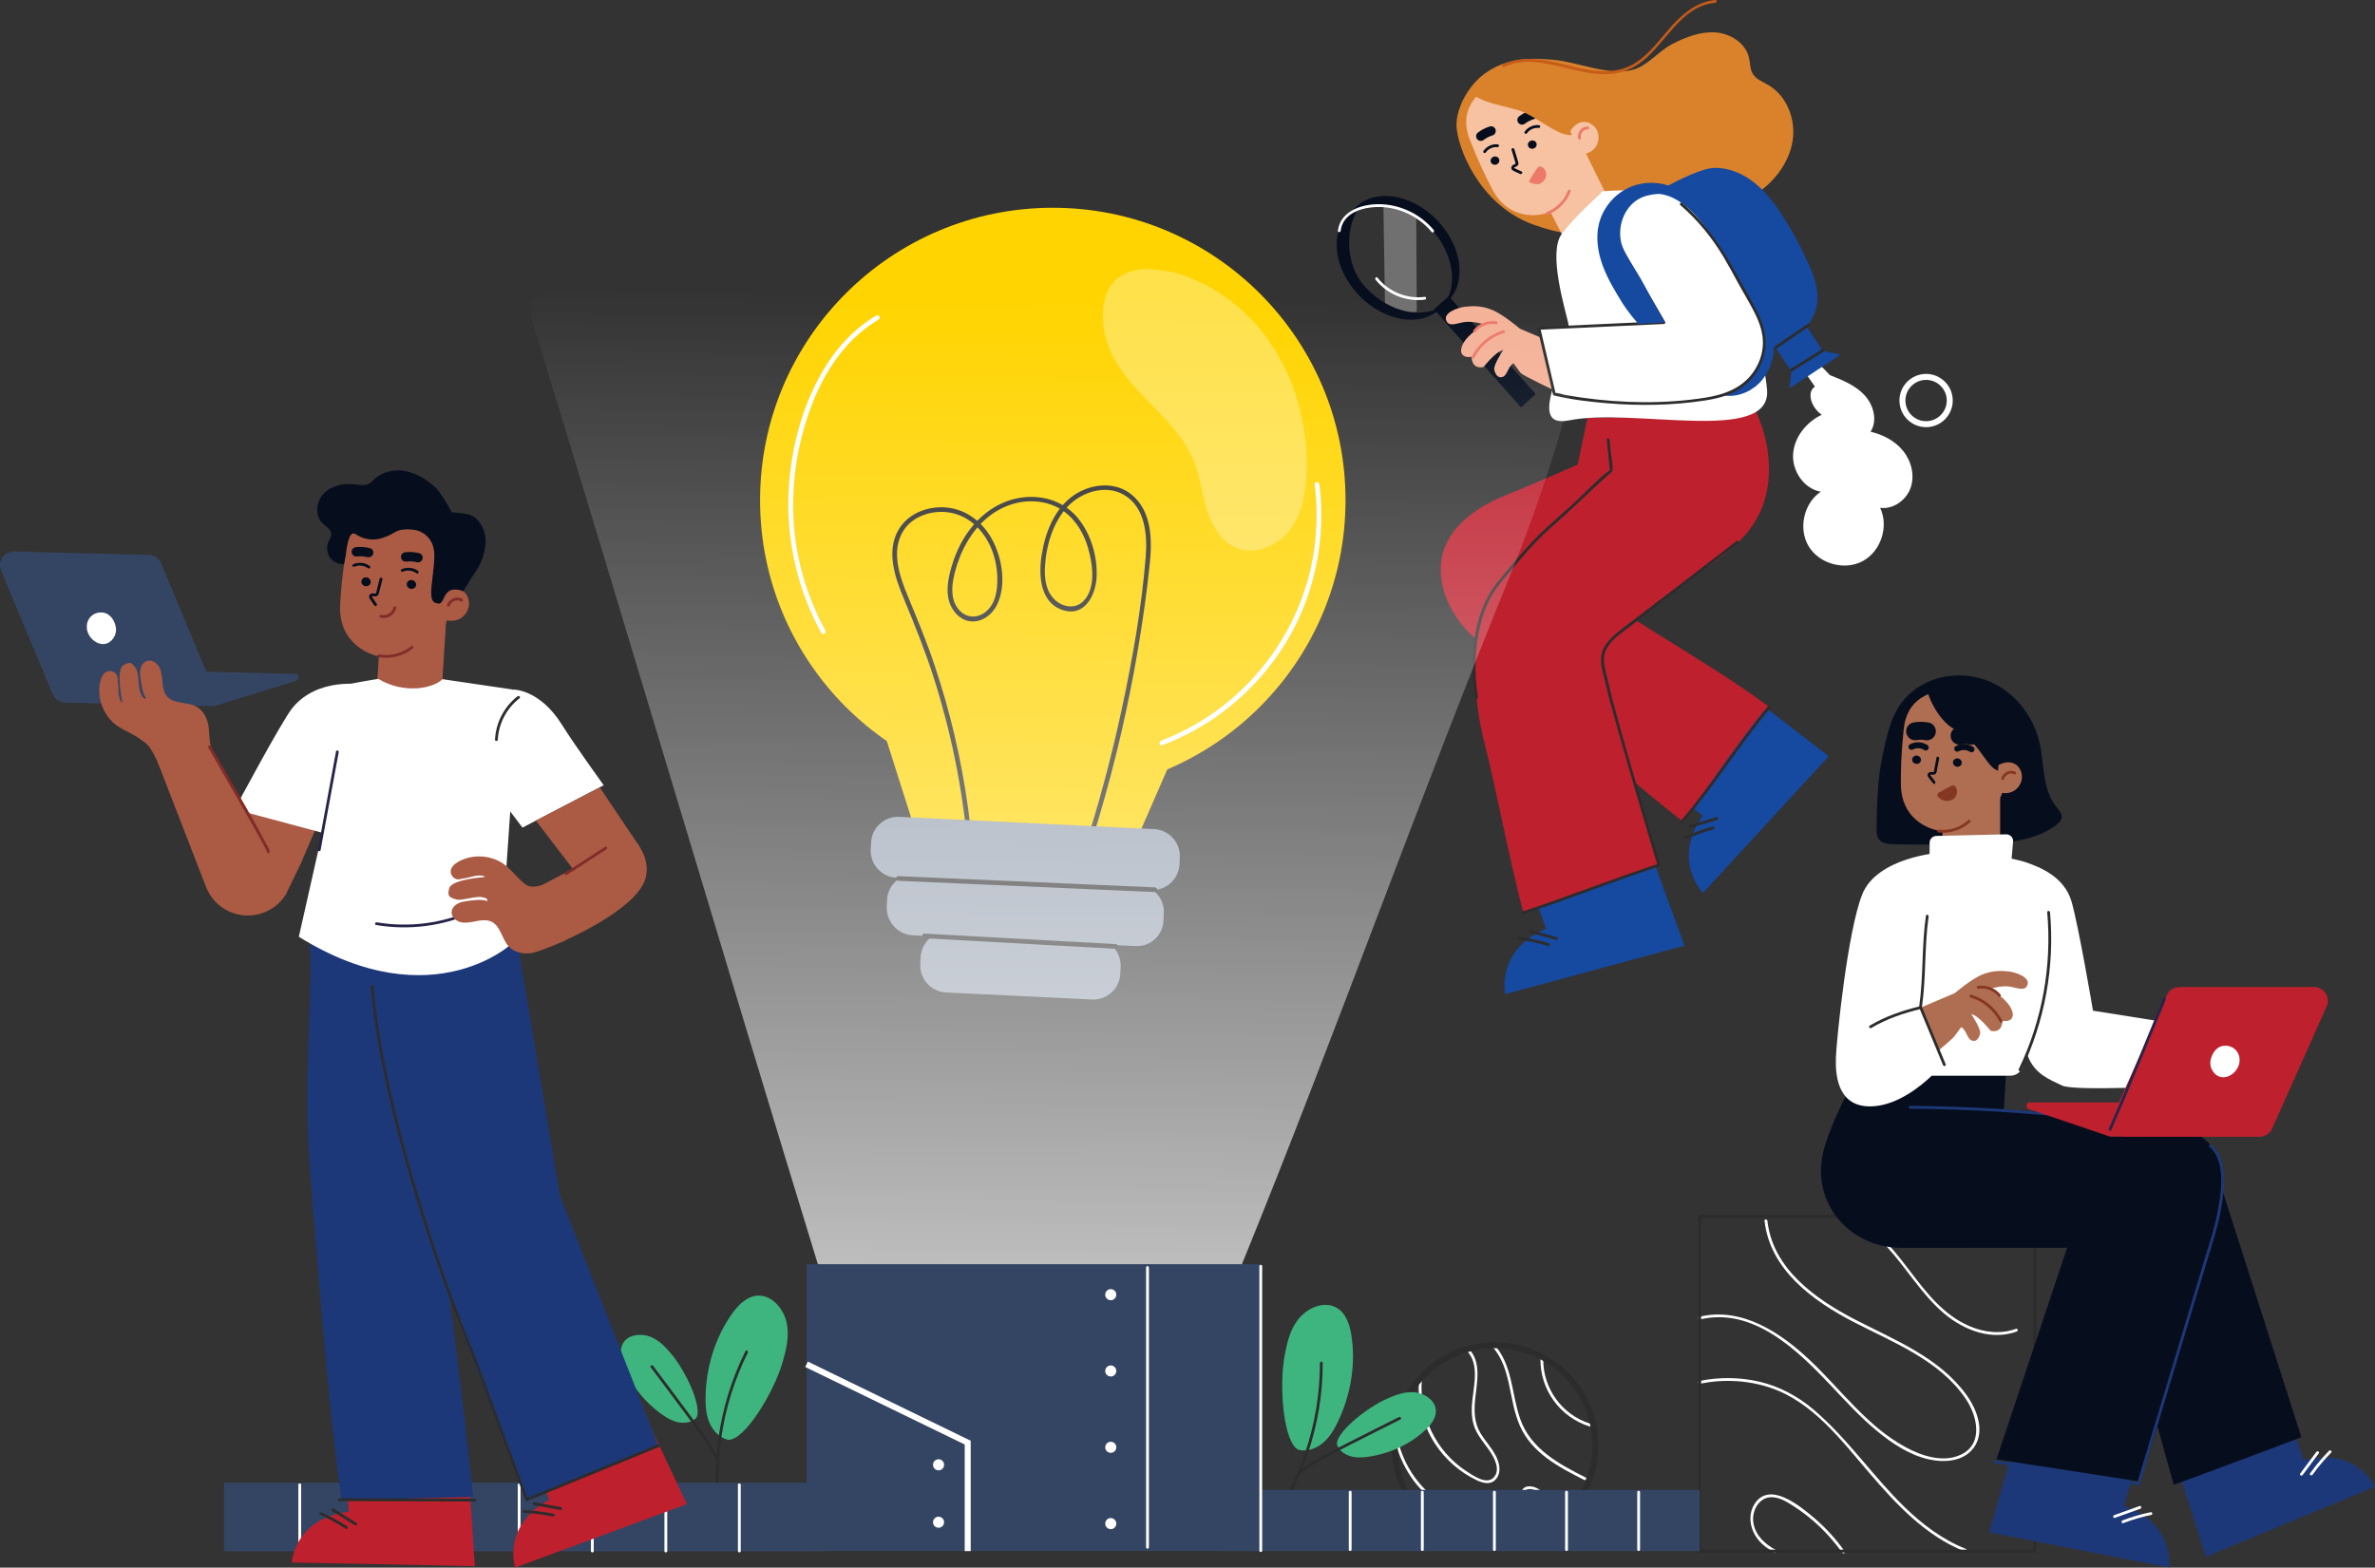<?xml version="1.0" encoding="UTF-8"?> <svg xmlns="http://www.w3.org/2000/svg" width="259" height="171" viewBox="0 0 259 171" fill="none"><rect x="0" y="0" width="259" height="171" fill="#333333" stroke="none"/><g clip-path="url(#clip0_695_5706)"><path d="M164.147 108.445C164.147 108.445 163.069 103.679 168.614 101.296L167.136 97.232L180.11 93.335L183.7 103.153L164.147 108.445Z" fill="#1649A0"></path><path d="M165.743 102.206C166.813 102.349 167.871 102.577 168.904 102.891C169.092 102.948 169.01 103.242 168.823 103.185C167.789 102.871 166.732 102.642 165.662 102.5C165.466 102.475 165.551 102.177 165.743 102.206Z" fill="#2C2C2C"></path><path d="M166.911 101.435L169.79 102.238C169.978 102.292 169.901 102.585 169.709 102.532C168.749 102.263 167.789 101.994 166.83 101.728C166.642 101.675 166.719 101.382 166.911 101.435Z" fill="#2C2C2C"></path><path d="M185.717 97.403C185.717 97.403 182.262 93.947 185.676 88.972L182.254 86.324L191.144 76.106L199.426 82.497L185.717 97.403Z" fill="#1649A0"></path><path d="M183.7 91.286C184.692 90.833 185.721 90.454 186.775 90.164C186.967 90.111 187.045 90.405 186.857 90.458C185.828 90.739 184.823 91.107 183.855 91.547C183.675 91.629 183.52 91.364 183.7 91.282V91.286Z" fill="#2C2C2C"></path><path d="M184.312 89.997C185.268 89.711 186.223 89.426 187.179 89.144C187.367 89.087 187.449 89.385 187.261 89.438C186.305 89.724 185.349 90.009 184.394 90.291C184.206 90.348 184.124 90.05 184.312 89.997Z" fill="#2C2C2C"></path><path d="M169.272 61.241C176.104 66.868 185.807 71.814 192.831 77.037C190.136 79.967 183.598 89.666 183.598 89.666C176.847 84.513 167.749 75.956 160.708 69.508C158.368 67.366 156.698 64.122 157.204 60.992C157.756 57.593 160.99 55.3 164.188 54.027C167.385 52.749 172.049 50.681 172.049 50.681L173.115 45.592L178.358 45.49C178.701 45.759 179.395 48.999 179.395 48.999L169.268 61.241" fill="#BE202E"></path><path d="M162.113 65.636C164.433 59.882 174.009 51.758 178.375 47.347L178.501 41.634L190.605 43.152C192.619 46.592 193.57 50.815 192.41 54.63C191.193 58.646 187.784 60.755 184.312 63.114C180.841 65.472 177.133 68.321 174.123 71.246C175.932 78.028 179.081 87.556 180.89 94.338L166.156 99.639C164.857 94.983 163.089 85.741 161.893 81.06C160.655 76.221 160.312 70.124 162.117 65.64L162.113 65.636Z" fill="#BE202E"></path><path d="M189.556 59.27C185.574 62.331 181.593 65.391 177.611 68.451C176.712 69.145 175.626 69.843 175.132 70.908C174.638 71.973 175.124 73.23 175.373 74.344C175.52 74.993 175.663 75.641 175.834 76.286C177.064 80.934 178.452 85.541 179.812 90.152C180.22 91.531 180.629 92.915 181.037 94.294C181.094 94.481 180.796 94.563 180.743 94.375C179.653 90.719 178.575 87.059 177.517 83.39C176.859 81.118 176.202 78.845 175.589 76.56C175.43 75.968 175.271 75.376 175.148 74.776C174.944 73.793 174.536 72.793 174.601 71.773C174.666 70.753 175.242 70.027 175.937 69.394C176.908 68.509 178.019 67.754 179.061 66.95C180.208 66.069 181.36 65.183 182.507 64.302C184.806 62.535 187.106 60.768 189.401 59.001C189.556 58.883 189.711 59.148 189.556 59.266V59.27Z" fill="#2C2C2C"></path><path d="M160.871 76.147C160.238 71.981 160.536 66.921 163.305 63.514C165.041 61.376 166.825 59.201 168.879 57.356C169.97 56.377 171.068 55.418 172.134 54.41C173.2 53.402 174.184 52.333 175.323 51.456C175.499 51.321 175.524 51.366 175.556 51.219C175.577 51.13 175.532 50.991 175.524 50.897L175.401 49.738C175.34 49.146 175.279 48.555 175.217 47.963C175.197 47.767 175.503 47.767 175.524 47.963L175.679 49.436C175.74 50.007 175.887 50.64 175.863 51.215C175.85 51.497 175.613 51.603 175.397 51.791C174.878 52.248 174.368 52.717 173.861 53.19C172.824 54.161 171.799 55.153 170.746 56.108C169.692 57.063 168.614 57.96 167.63 58.981C166.645 60.001 165.8 60.996 164.926 62.041C164.134 62.984 163.285 63.894 162.672 64.967C162.059 66.04 161.696 67.101 161.422 68.239C160.806 70.782 160.773 73.475 161.165 76.054C161.194 76.245 160.9 76.331 160.871 76.135V76.147Z" fill="#2C2C2C"></path><path d="M166.091 99.411C171.02 97.791 175.843 95.865 180.772 94.245C180.96 94.183 181.041 94.477 180.853 94.538C175.924 96.158 171.101 98.085 166.172 99.704C165.984 99.766 165.903 99.472 166.091 99.411Z" fill="#2C2C2C"></path><path d="M183.348 89.479C186.738 85.52 189.474 81.064 192.802 77.053C192.929 76.902 193.145 77.119 193.019 77.27C189.695 81.281 186.954 85.733 183.565 89.695C183.438 89.846 183.222 89.626 183.348 89.479Z" fill="#2C2C2C"></path><path opacity="0.3" d="M154.444 23.614L154.501 34.003L153.027 34.158L151.038 33.453L150.866 22.459C150.866 22.459 153.95 22.496 154.444 23.618V23.614Z" fill="white"></path><path d="M158 32.304L167.478 43.005L165.857 44.439L156.379 33.738L158 32.304Z" fill="#060E1E"></path><path d="M155.934 24.822C153.37 22.141 149.241 21.807 147.032 23.394C147.146 23.247 147.771 22.684 147.91 22.553C150.05 20.513 154.007 21.182 156.747 24.047C159.487 26.911 159.977 30.886 157.837 32.926C157.698 33.057 157.556 33.175 157.4 33.285C159.087 31.155 158.495 27.503 155.93 24.822H155.934Z" fill="#060E1E"></path><path d="M147.097 23.329C147.236 23.198 148.285 22.41 148.436 22.3C146.75 24.43 146.439 28.752 149.004 31.433C151.569 34.114 155.199 34.868 157.404 33.285C157.29 33.432 157.163 33.571 157.025 33.701C154.885 35.742 150.927 35.072 148.187 32.208C145.447 29.343 144.957 25.369 147.097 23.329Z" fill="#060E1E"></path><path d="M169.521 37.46L165.752 35.856C165.752 35.856 163.889 34.257 162.664 33.779C161.439 33.302 160.528 33.383 159.773 33.461C159.013 33.538 157.315 34.114 157.735 35.007C158.025 35.619 158.646 35.346 159.569 35.15C160.492 34.954 161.888 35.387 161.888 35.387C161.888 35.387 159.418 36.746 159.332 38.219C159.332 38.219 159.267 39.104 160.484 38.925C160.484 38.925 160.43 40.316 161.778 40.035C161.778 40.035 162.713 38.859 163.497 38.357L163.947 38.157C163.947 38.157 162.828 39.822 162.954 40.345C163.077 40.867 163.375 41.3 163.885 41.108C164.396 40.912 164.433 40.002 165.045 39.627C165.045 39.627 165.592 40.357 165.817 40.667C166.042 40.973 169.872 42.76 169.872 42.76C169.872 42.76 168.978 40.728 168.651 39.631C168.251 38.292 169.529 37.468 169.529 37.468L169.521 37.46Z" fill="#F4B298"></path><path d="M160.691 36.003C161.287 35.264 162.276 34.909 163.211 35.068C163.403 35.101 163.321 35.395 163.129 35.362C162.3 35.219 161.434 35.566 160.908 36.219C160.785 36.374 160.569 36.154 160.691 36.003Z" fill="#ED796A"></path><path d="M160.499 38.892C161.198 37.521 162.46 36.472 163.934 36.032C164.122 35.974 164.203 36.268 164.016 36.325C162.615 36.746 161.426 37.741 160.765 39.047C160.675 39.222 160.41 39.067 160.499 38.892Z" fill="#ED796A"></path><path d="M155.371 32.689C153.357 32.95 151.262 32.102 150.005 30.506C149.882 30.355 150.098 30.135 150.221 30.29C151.438 31.828 153.423 32.636 155.371 32.383C155.567 32.359 155.563 32.665 155.371 32.689Z" fill="white"></path><path d="M145.9 25.173C146.19 22.855 148.828 22.157 150.817 22.288C152.953 22.427 154.983 23.451 156.351 25.095C156.477 25.246 156.261 25.463 156.134 25.312C154.926 23.863 153.202 22.908 151.332 22.647C149.461 22.386 146.493 22.839 146.203 25.173C146.178 25.365 145.872 25.369 145.896 25.173H145.9Z" fill="white"></path><path d="M187.069 3.538C185.444 3.42 183.855 4.04 182.401 4.782C180.947 5.521 179.718 7.121 178.154 7.586C175.569 8.353 172.102 6.77 169.419 6.525C166.736 6.28 164.482 6.358 162.215 7.818C160.447 8.957 158.993 11.267 158.838 13.36C158.699 15.241 160.61 21.121 165.715 23.831C166.291 24.137 166.912 24.406 167.577 24.622L167.512 24.594C174.618 27.185 181.074 24.373 185.146 23.573C187.449 23.12 189.744 22.39 191.671 21.048C193.599 19.701 195.13 17.673 195.49 15.355C195.853 13.033 194.869 10.459 192.843 9.275C192.231 8.916 191.504 8.655 191.14 8.043C190.83 7.521 190.867 6.872 190.728 6.28C190.356 4.693 188.702 3.652 187.077 3.534L187.069 3.538Z" fill="#D9822B"></path><path d="M168.247 21.513C168.321 21.652 170.742 26.352 170.742 26.352L176.28 23.504L172.943 16.718L168.247 21.509V21.513Z" fill="#F6C2A1"></path><path d="M168.606 23.271C168.606 23.271 164.755 24.553 162.713 20.599C162.015 19.248 161.288 17.808 160.259 15.151C159.152 12.295 160.61 10.132 163.542 8.7L163.832 8.557C167.054 7.194 169.872 7.871 171.036 10.944L172.13 13.919C172.13 13.919 175.532 19.893 168.61 23.271" fill="#F6C2A1"></path><path d="M162.59 17.71C162.692 17.938 162.97 18.036 163.215 17.934C163.46 17.832 163.575 17.563 163.472 17.334C163.37 17.106 163.093 17.004 162.848 17.11C162.603 17.212 162.488 17.481 162.59 17.71Z" fill="#060E1E"></path><path d="M166.658 15.963C166.76 16.192 167.038 16.29 167.283 16.188C167.528 16.085 167.642 15.816 167.54 15.588C167.438 15.359 167.161 15.261 166.915 15.363C166.67 15.465 166.556 15.735 166.658 15.963Z" fill="#060E1E"></path><path d="M167.801 13.955C167.315 13.906 166.809 14.119 166.527 14.527C166.478 14.596 166.392 14.625 166.319 14.58C166.253 14.539 166.217 14.437 166.266 14.372C166.605 13.882 167.205 13.588 167.805 13.649C167.887 13.658 167.96 13.715 167.96 13.804C167.96 13.882 167.891 13.968 167.805 13.96L167.801 13.955Z" fill="#060E1E"></path><path d="M163.309 16.049C162.824 16 162.317 16.212 162.035 16.62C161.986 16.69 161.901 16.718 161.827 16.673C161.762 16.632 161.725 16.53 161.774 16.465C162.113 15.976 162.713 15.682 163.314 15.743C163.395 15.751 163.469 15.808 163.469 15.898C163.469 15.976 163.399 16.061 163.314 16.053L163.309 16.049Z" fill="#060E1E"></path><path d="M162.75 14.771C162.627 14.808 162.509 14.853 162.395 14.902L162.517 14.849C162.244 14.967 161.982 15.114 161.741 15.298C161.643 15.371 161.46 15.38 161.349 15.351C161.239 15.322 161.104 15.229 161.043 15.118C160.982 15 160.949 14.857 160.99 14.727L161.043 14.604C161.088 14.527 161.149 14.465 161.227 14.421C161.602 14.139 162.031 13.931 162.476 13.792C162.599 13.755 162.758 13.78 162.868 13.845C162.979 13.911 163.077 14.029 163.101 14.151C163.162 14.429 163.02 14.694 162.746 14.78L162.75 14.771Z" fill="#060E1E"></path><path d="M167.247 13.001C167.124 13.037 167.006 13.082 166.891 13.131L167.014 13.078C166.74 13.197 166.479 13.344 166.238 13.527C166.14 13.601 165.956 13.609 165.846 13.58C165.736 13.552 165.601 13.458 165.54 13.348C165.478 13.229 165.446 13.086 165.486 12.956L165.54 12.833C165.584 12.756 165.646 12.695 165.723 12.65C166.099 12.368 166.528 12.16 166.973 12.021C167.095 11.985 167.255 12.009 167.365 12.074C167.475 12.14 167.573 12.258 167.598 12.38C167.659 12.658 167.516 12.923 167.242 13.009L167.247 13.001Z" fill="#060E1E"></path><path d="M172.224 13.976C171.314 16.163 168.173 13.001 165.915 12.144C164.261 11.515 161.341 11.311 160.222 9.895C160.222 9.895 162.697 6.207 166.528 6.737C170.358 7.268 172.388 10.785 172.388 10.785L172.224 13.98V13.976Z" fill="#D9822B"></path><path d="M172.612 13.303C172.02 13.36 171.542 13.805 171.244 14.319L172.514 16.828C173.123 16.796 173.711 16.489 174.041 15.979C174.372 15.469 174.425 14.764 174.139 14.196C173.854 13.629 173.221 13.241 172.616 13.303H172.612Z" fill="#F6C2A1"></path><path d="M172.106 15.114C171.995 14.657 172.257 14.119 172.673 13.911C172.82 13.837 172.98 13.8 173.143 13.8C173.339 13.8 173.339 14.107 173.143 14.107C173.102 14.107 173.065 14.107 173.025 14.115C173.057 14.111 173 14.119 172.996 14.123C172.98 14.123 172.959 14.131 172.943 14.135C172.927 14.139 172.906 14.147 172.89 14.151C172.886 14.151 172.833 14.176 172.865 14.159C172.837 14.172 172.812 14.188 172.784 14.2C172.767 14.209 172.755 14.217 172.739 14.229C172.735 14.229 172.69 14.266 172.718 14.241C172.69 14.261 172.665 14.286 172.641 14.31C172.616 14.335 172.596 14.36 172.571 14.384C172.559 14.396 172.559 14.396 172.571 14.384C172.567 14.392 172.563 14.396 172.555 14.404C172.547 14.417 172.539 14.429 172.53 14.441C172.514 14.466 172.498 14.494 172.481 14.523C172.473 14.539 172.465 14.551 172.461 14.568C172.461 14.576 172.437 14.625 172.453 14.588C172.432 14.645 172.412 14.702 172.4 14.763C172.4 14.776 172.396 14.788 172.392 14.804C172.392 14.812 172.392 14.821 172.392 14.829C172.392 14.808 172.392 14.804 172.392 14.821C172.392 14.849 172.388 14.878 172.388 14.91C172.388 14.943 172.388 14.967 172.388 14.996C172.388 15.025 172.379 14.963 172.388 15.004C172.388 15.016 172.392 15.029 172.396 15.041C172.416 15.123 172.371 15.208 172.29 15.229C172.208 15.249 172.122 15.204 172.102 15.123L172.106 15.114Z" fill="#ED796A"></path><path d="M168.635 23.157C169.709 22.753 170.587 21.868 170.987 20.795C171.056 20.611 171.35 20.693 171.281 20.876C170.84 22.06 169.897 23.006 168.712 23.451C168.529 23.52 168.447 23.227 168.631 23.157H168.635Z" fill="#ED796A"></path><path d="M165.139 16.265C165.229 16.563 165.319 16.861 165.409 17.159C165.454 17.31 165.499 17.457 165.543 17.608C165.58 17.734 165.621 17.865 165.552 17.987C165.503 18.077 165.413 18.134 165.323 18.179C165.278 18.199 165.102 18.252 165.123 18.31C165.135 18.346 165.241 18.383 165.27 18.399C165.339 18.432 165.409 18.465 165.474 18.497C165.625 18.567 165.776 18.64 165.931 18.709C166.111 18.791 165.956 19.056 165.776 18.975C165.625 18.905 165.474 18.832 165.319 18.762C165.188 18.701 165.033 18.648 164.923 18.55C164.71 18.358 164.825 18.089 165.045 17.971C165.123 17.93 165.274 17.906 165.278 17.808C165.278 17.742 165.229 17.64 165.209 17.575C165.184 17.497 165.16 17.42 165.139 17.338C165.041 17.008 164.943 16.677 164.841 16.351C164.784 16.163 165.078 16.082 165.135 16.269L165.139 16.265Z" fill="#060E1E"></path><path d="M168.19 18.236C168.096 18.175 167.977 18.134 167.871 18.163C167.741 18.195 167.655 18.318 167.577 18.428C167.304 18.836 166.952 19.379 166.707 19.823C167.042 20.003 167.52 20.178 167.879 20.048C168.239 19.917 168.529 19.603 168.602 19.228C168.676 18.856 168.512 18.44 168.194 18.236H168.19Z" fill="#ED796A"></path><path d="M163.89 7.039C166.85 5.599 170.134 7.084 173.135 7.598C174.879 7.896 176.668 7.871 178.219 6.933C179.857 5.945 180.964 4.329 182.217 2.93C183.471 1.53 185.068 0.163 187.065 1.97884e-05C187.261 -0.016 187.261 0.29 187.065 0.306C183.165 0.624 181.564 5.064 178.64 7.027C175.716 8.989 172.568 7.782 169.574 7.121C167.741 6.717 165.793 6.451 164.041 7.304C163.865 7.39 163.71 7.125 163.885 7.039H163.89Z" fill="#C55C18"></path><path d="M175.965 25.165C175.553 24.214 175.59 23.096 176.125 22.198C176.61 21.378 177.472 20.803 178.416 20.656C178.607 20.627 178.693 20.921 178.497 20.95C177.652 21.08 176.88 21.566 176.423 22.296C175.92 23.1 175.855 24.141 176.231 25.01C176.308 25.189 176.043 25.344 175.965 25.165Z" fill="#2C2C2C"></path><path d="M199.561 40.92C200.916 41.459 202.321 42.026 203.318 43.091C204.314 44.156 204.78 45.865 203.992 47.094C205.376 47.416 206.707 48.122 207.585 49.24C208.463 50.358 208.831 51.917 208.345 53.251C207.859 54.586 206.442 55.581 205.033 55.398C206.005 57.422 205.119 60.135 203.142 61.204C201.166 62.273 198.409 61.523 197.245 59.601C196.081 57.679 196.698 54.892 198.56 53.639C196.731 53.321 195.428 51.395 195.542 49.542C195.657 47.69 196.988 46.041 198.666 45.245C197.543 44.49 196.963 42.781 197.923 42.177L197.037 40.9L198.609 39.941L199.561 40.928V40.92Z" fill="white"></path><path d="M186.873 18.322C188.486 18.248 190.066 18.93 191.328 19.934C192.59 20.942 193.566 22.26 194.44 23.614C195.506 25.267 196.441 27.005 197.237 28.805C197.846 30.18 198.381 31.665 198.16 33.151C197.891 34.975 196.494 36.472 194.869 37.345C193.243 38.219 191.398 38.57 189.584 38.904L178.146 22.533C179.755 21.346 184.872 18.407 186.873 18.318V18.322Z" fill="#1649A0"></path><path d="M191.107 34.081L194.52 31.832L198.755 38.251L195.342 40.499L191.107 34.081Z" fill="#1649A0"></path><path d="M200.725 38.68L198.761 38.251L195.351 40.5L195.151 42.356L200.725 38.68Z" fill="#1649A0"></path><path d="M197.278 35.607C196.183 36.358 195.085 37.109 193.99 37.855L193.525 38.174C193.361 38.284 193.21 38.019 193.369 37.908C194.464 37.157 195.562 36.407 196.657 35.66L197.122 35.342C197.286 35.231 197.437 35.497 197.278 35.607Z" fill="#2C2C2C"></path><path d="M198.838 38.382C197.834 39.006 196.833 39.63 195.828 40.255C195.686 40.345 195.543 40.43 195.4 40.52C195.232 40.626 195.077 40.361 195.244 40.255C196.249 39.63 197.25 39.006 198.254 38.382C198.397 38.292 198.54 38.206 198.683 38.117C198.85 38.011 199.006 38.276 198.838 38.382Z" fill="#2C2C2C"></path><path d="M174.707 20.889C174.503 21.276 172.171 23.084 170.313 25.524C168.79 27.523 170.676 33.71 171.007 35.175C171.746 38.435 165.935 46.902 171.126 45.853C178.187 44.429 193.231 48.526 192.7 42.499C192.124 35.958 187.052 22.509 181.47 21.244C178.023 20.464 174.711 20.884 174.711 20.884L174.707 20.889Z" fill="white"></path><path d="M187.84 35.611L193.455 37.313C193.525 38.782 193.112 40.296 192.177 41.43C191.246 42.568 189.772 43.282 188.306 43.172C186.57 43.038 185.12 41.842 183.85 40.659C185.463 39.227 186.823 37.508 187.844 35.611H187.84Z" fill="#1649A0"></path><path d="M183.337 22.256C187.314 25.634 188.592 29.017 190.744 32.714C191.508 34.028 192.247 35.415 192.378 36.929C192.586 39.373 191.014 41.83 188.752 42.781C186.959 43.536 184.966 43.674 183.026 43.846C175.814 44.49 169.501 42.997 169.501 42.997L167.818 35.819L181.45 35.191L176.509 26.658" fill="white"></path><path d="M183.446 22.145C185.95 24.291 187.73 26.911 189.298 29.784C190.066 31.192 190.916 32.567 191.626 34.003C192.32 35.407 192.757 36.929 192.435 38.496C192.157 39.838 191.398 41.079 190.356 41.964C189.131 43.005 187.547 43.433 185.987 43.678C182.479 44.225 178.86 44.286 175.324 43.992C173.364 43.829 171.379 43.597 169.464 43.144C169.415 43.131 169.37 43.087 169.357 43.038C168.798 40.646 168.234 38.251 167.675 35.86C167.65 35.762 167.72 35.672 167.822 35.668C171.808 35.484 175.793 35.301 179.779 35.117C180.339 35.093 180.894 35.064 181.454 35.04L181.323 35.268C179.881 32.779 178.44 30.29 176.998 27.801C176.794 27.446 176.586 27.091 176.382 26.736C176.284 26.564 176.549 26.409 176.647 26.581C178.089 29.07 179.53 31.559 180.972 34.048C181.176 34.403 181.384 34.758 181.588 35.113C181.65 35.215 181.572 35.337 181.458 35.342C177.472 35.525 173.486 35.709 169.5 35.892C168.941 35.917 168.386 35.946 167.826 35.97L167.973 35.778C168.418 37.672 168.863 39.569 169.304 41.462L169.59 42.674C169.607 42.744 169.66 42.862 169.652 42.935C169.664 42.85 169.472 42.891 169.639 42.87C169.921 42.838 170.354 43.017 170.632 43.07C171.256 43.184 171.889 43.286 172.518 43.376C176.929 43.996 181.503 44.078 185.913 43.389C188.09 43.05 190.152 42.287 191.369 40.34C191.9 39.496 192.222 38.516 192.251 37.517C192.288 36.276 191.843 35.089 191.287 33.999C190.732 32.91 190.119 31.926 189.552 30.881C189.033 29.927 188.518 28.968 187.959 28.033C186.681 25.895 185.129 23.989 183.238 22.369C183.087 22.243 183.308 22.027 183.455 22.153L183.446 22.145Z" fill="#2C2C2C"></path><path d="M182.691 20.546C181.119 19.766 179.196 19.742 177.607 20.48C176.018 21.219 174.793 22.7 174.373 24.402C174.001 25.903 174.242 27.503 174.773 28.956C175.304 30.408 176.116 31.738 176.925 33.061C177.317 33.705 178.571 35.321 178.734 35.35L181.564 35.158C181.564 35.158 180.225 32.897 179.302 31.102C178.485 29.506 177.101 27.776 176.79 26.426C176.39 24.679 177.113 22.639 178.661 21.733C179.861 21.031 181.344 21.109 182.728 21.206" fill="#1649A0"></path><path d="M212.612 43.425C212.759 44.841 211.73 46.106 210.313 46.257C208.896 46.404 207.63 45.376 207.479 43.96C207.328 42.544 208.361 41.279 209.778 41.128C211.195 40.981 212.461 42.009 212.612 43.425Z" stroke="white" stroke-width="0.653" stroke-miterlimit="10"></path><path d="M173.355 155.604C170.15 154.612 167.957 151.621 167.989 148.263C167.989 148.067 168.295 148.067 168.295 148.263C168.267 151.479 170.362 154.355 173.437 155.306C173.625 155.363 173.543 155.661 173.355 155.6V155.604Z" fill="white"></path><path d="M172.759 161.435C170.019 160.06 167.058 158.501 165.756 155.551C164.453 152.601 164.878 149.165 162.64 146.79C162.505 146.647 162.721 146.431 162.856 146.574C164.963 148.806 164.821 152.03 165.776 154.768C166.92 158.044 169.991 159.701 172.915 161.17C173.09 161.26 172.935 161.521 172.759 161.435Z" fill="white"></path><path d="M160.108 147.064C161.611 148.524 161.051 150.801 160.867 152.646C160.741 153.915 160.765 155.163 161.427 156.294C161.941 157.171 162.672 157.91 163.134 158.828C163.505 159.566 163.742 160.529 163.211 161.256C162.644 162.035 161.758 161.811 161.006 161.452C159.189 160.587 157.617 159.203 156.514 157.522C155.134 155.421 154.533 152.878 154.758 150.381C154.774 150.185 155.081 150.185 155.064 150.381C154.705 154.36 156.543 158.281 159.9 160.476C160.647 160.966 162.125 162.015 162.901 161.162C163.677 160.309 162.946 158.999 162.419 158.228C161.921 157.498 161.321 156.832 160.941 156.029C160.561 155.225 160.467 154.343 160.504 153.466C160.586 151.511 161.513 148.855 159.895 147.284C159.753 147.145 159.969 146.929 160.112 147.068L160.108 147.064Z" fill="white"></path><path d="M168.475 162.929C168.688 163.1 168.871 163.357 168.802 163.643C168.745 163.863 168.553 164.002 168.349 164.067C168.091 164.149 167.818 164.124 167.556 164.079C167.254 164.03 166.964 163.928 166.691 163.794C166.241 163.565 165.686 163.145 165.968 162.578C166.25 162.01 167.017 162.076 167.507 162.288C167.855 162.439 168.149 162.688 168.447 162.908C168.602 163.022 168.451 163.288 168.292 163.173C167.806 162.814 167.205 162.272 166.552 162.472C166.36 162.533 166.176 162.7 166.192 162.916C166.209 163.108 166.38 163.247 166.527 163.349C166.928 163.618 167.397 163.786 167.879 163.814C168.059 163.826 168.283 163.814 168.426 163.688C168.626 163.512 168.402 163.271 168.255 163.153C168.108 163.035 168.32 162.814 168.471 162.937L168.475 162.929Z" fill="white"></path><path d="M164.898 168.18C162.517 166.022 159.177 165.556 156.543 163.81C154.141 162.218 152.463 159.285 152.01 156.469C151.977 156.277 152.275 156.192 152.304 156.387C152.777 159.362 154.603 162.345 157.229 163.875C159.855 165.405 162.868 165.924 165.115 167.964C165.262 168.099 165.045 168.311 164.898 168.18Z" fill="white"></path><path d="M163.031 168.621C156.985 168.621 152.083 163.723 152.083 157.681C152.083 151.639 156.985 146.741 163.031 146.741C169.078 146.741 173.98 151.639 173.98 157.681C173.98 163.723 169.078 168.621 163.031 168.621Z" stroke="#2C2C2C" stroke-width="0.653" stroke-miterlimit="10"></path><path d="M83.059 141.351C81.695 141.175 80.605 142.216 79.841 143.293C78.008 145.88 76.987 149.108 76.942 152.458C76.93 153.372 76.995 154.323 77.367 155.192C77.742 156.065 78.477 156.849 79.368 157.053C81.115 157.269 84.419 151.911 85.387 148.447C85.755 147.133 86.085 145.75 85.8 144.346C85.514 142.942 84.423 141.53 83.059 141.355V141.351Z" fill="#3EB57F"></path><path d="M78.571 166.83C77.338 160.256 78.302 153.372 81.291 147.39C81.381 147.215 81.642 147.37 81.556 147.545C78.604 153.45 77.648 160.26 78.865 166.748C78.902 166.94 78.608 167.022 78.571 166.83Z" fill="#2C2C2C"></path><path d="M68.142 146.251C67.493 146.978 67.664 148.039 67.991 148.92C68.775 151.034 70.261 152.931 72.209 154.302C72.74 154.678 73.324 155.021 73.986 155.151C74.647 155.282 75.407 155.163 75.88 154.727C76.71 153.788 74.888 149.695 73.242 147.737C72.618 146.994 71.94 146.243 71 145.848C70.061 145.452 68.795 145.521 68.142 146.256V146.251Z" fill="#3EB57F"></path><path d="M71.221 148.99C72.454 150.646 73.716 152.287 74.937 153.956C76.158 155.625 77.444 157.269 78.347 159.105C78.433 159.281 78.171 159.436 78.081 159.26C77.179 157.428 75.872 155.755 74.671 154.111C73.471 152.466 72.188 150.806 70.955 149.145C70.837 148.986 71.102 148.835 71.221 148.99Z" fill="#2C2C2C"></path><path d="M145.357 142.469C146.656 142.918 147.171 144.338 147.371 145.639C147.857 148.769 147.334 152.115 145.88 155.135C145.484 155.959 145.002 156.779 144.279 157.391C143.556 158.003 142.544 158.379 141.662 158.167C139.999 157.579 139.432 151.315 140.11 147.782C140.367 146.443 140.686 145.056 141.568 143.925C142.45 142.799 144.055 142.016 145.357 142.469Z" fill="#3EB57F"></path><path d="M137.766 167.099C141.76 161.819 143.953 155.294 143.94 148.675C143.94 148.479 144.247 148.479 144.247 148.675C144.259 155.343 142.054 161.933 138.031 167.254C137.913 167.409 137.647 167.254 137.766 167.099Z" fill="#2C2C2C"></path><path d="M156.526 153.503C156.784 154.445 156.159 155.314 155.473 155.959C153.827 157.502 151.654 158.538 149.294 158.897C148.649 158.995 147.975 159.044 147.326 158.864C146.676 158.685 146.047 158.244 145.819 157.64C145.496 156.432 148.951 153.58 151.299 152.56C152.189 152.172 153.133 151.805 154.15 151.866C155.166 151.932 156.269 152.56 156.53 153.503H156.526Z" fill="#3EB57F"></path><path d="M152.712 154.845C150.87 155.78 149.008 156.686 147.174 157.636C145.365 158.575 143.454 159.485 141.825 160.725C141.669 160.844 141.514 160.578 141.669 160.46C143.299 159.22 145.21 158.306 147.019 157.371C148.828 156.437 150.715 155.519 152.557 154.58C152.732 154.49 152.887 154.756 152.712 154.845Z" fill="#2C2C2C"></path><path d="M24.441 161.741H89.978V169.217H24.441V161.741Z" fill="#344563"></path><path d="M80.781 161.966V169.197C80.781 169.392 80.475 169.392 80.475 169.197V161.966C80.475 161.77 80.781 161.77 80.781 161.966Z" fill="white"></path><path d="M72.765 161.966V169.197C72.765 169.392 72.458 169.392 72.458 169.197V161.966C72.458 161.77 72.765 161.77 72.765 161.966Z" fill="white"></path><path d="M64.748 161.966V169.197C64.748 169.392 64.442 169.392 64.442 169.197V161.966C64.442 161.77 64.748 161.77 64.748 161.966Z" fill="white"></path><path d="M56.768 161.966V169.197C56.768 169.392 56.462 169.392 56.462 169.197V161.966C56.462 161.77 56.768 161.77 56.768 161.966Z" fill="white"></path><path d="M48.793 161.966V169.197C48.793 169.392 48.487 169.392 48.487 169.197V161.966C48.487 161.77 48.793 161.77 48.793 161.966Z" fill="white"></path><path d="M40.817 161.966V169.197C40.817 169.392 40.511 169.392 40.511 169.197V161.966C40.511 161.77 40.817 161.77 40.817 161.966Z" fill="white"></path><path d="M32.841 161.966V169.197C32.841 169.392 32.535 169.392 32.535 169.197V161.966C32.535 161.77 32.841 161.77 32.841 161.966Z" fill="white"></path><path d="M219.931 145.248C217.166 146.264 214.168 145.101 212.02 143.289C209.558 141.212 207.945 138.368 205.784 136.017C204.58 134.707 203.204 133.557 201.55 132.855C201.37 132.777 201.525 132.516 201.705 132.59C207.438 135.022 209.088 142.216 214.777 144.66C216.386 145.354 218.183 145.562 219.849 144.95C220.033 144.88 220.114 145.178 219.931 145.243V145.248Z" fill="white"></path><path d="M192.741 133.169C193.313 138.38 197.952 141.685 202.236 143.909C206.52 146.133 211.473 148.051 214.438 152.152C215.598 153.756 216.545 156.18 215.21 157.963C214.091 159.456 211.984 159.567 210.305 159.183C208.222 158.71 206.328 157.445 204.702 156.106C202.844 154.58 201.223 152.789 199.573 151.046C195.979 147.239 191.14 142.555 185.394 143.93C185.202 143.975 185.121 143.681 185.313 143.636C189.952 142.526 194.191 145.37 197.409 148.414C200.798 151.618 203.624 155.6 207.802 157.861C209.558 158.812 211.886 159.595 213.825 158.689C216.349 157.514 215.622 154.429 214.364 152.581C211.514 148.374 206.495 146.46 202.158 144.215C197.731 141.922 193.019 138.531 192.427 133.169C192.406 132.973 192.712 132.973 192.733 133.169H192.741Z" fill="white"></path><path d="M185.317 150.642C187.481 150.201 189.731 150.218 191.883 150.724C194.035 151.23 196.024 152.287 197.748 153.743C201.48 156.893 204.212 161.015 207.704 164.406C209.652 166.295 211.849 167.96 214.389 168.964C214.569 169.037 214.491 169.331 214.307 169.258C210.015 167.564 206.818 164.128 203.877 160.701C200.827 157.146 197.67 152.919 193.051 151.377C190.593 150.552 187.926 150.422 185.39 150.94C185.198 150.981 185.117 150.683 185.308 150.646L185.317 150.642Z" fill="white"></path><path d="M200.904 169.384C199.981 168.091 198.911 166.907 197.707 165.871C197.09 165.34 196.437 164.851 195.755 164.402C195.073 163.953 194.264 163.41 193.398 163.329C191.855 163.178 190.981 164.793 191.218 166.156C191.455 167.519 192.484 168.446 193.656 169.074C193.831 169.168 193.676 169.433 193.5 169.339C192.488 168.796 191.63 168.103 191.173 167.017C190.764 166.054 190.764 164.949 191.344 164.047C192.974 161.525 196.29 164.275 197.797 165.548C199.075 166.626 200.202 167.866 201.17 169.229C201.284 169.388 201.019 169.543 200.904 169.384Z" fill="white"></path><path d="M185.358 169.041H221.34C221.458 169.041 221.732 168.988 221.842 169.041C221.854 169.05 221.891 169.041 221.903 169.041L221.748 169.196V133.243C221.748 133.124 221.695 132.851 221.748 132.741C221.756 132.728 221.748 132.692 221.748 132.68L221.903 132.835H185.921C185.803 132.835 185.529 132.888 185.419 132.835C185.407 132.826 185.37 132.835 185.358 132.835L185.513 132.68V167.703C185.513 168.156 185.59 168.686 185.513 169.139C185.513 169.16 185.513 169.184 185.513 169.201C185.513 169.396 185.207 169.396 185.207 169.201V134.177C185.207 133.724 185.129 133.194 185.207 132.741C185.207 132.72 185.207 132.696 185.207 132.68C185.207 132.598 185.276 132.524 185.362 132.524H220.413C220.866 132.524 221.397 132.447 221.85 132.524C221.871 132.524 221.895 132.524 221.911 132.524C221.993 132.524 222.067 132.594 222.067 132.68V167.703C222.067 168.156 222.144 168.686 222.067 169.139C222.067 169.16 222.067 169.184 222.067 169.201C222.067 169.282 221.997 169.356 221.911 169.356H186.861C186.407 169.356 185.876 169.433 185.423 169.356C185.403 169.356 185.378 169.356 185.362 169.356C185.166 169.356 185.166 169.05 185.362 169.05L185.358 169.041Z" fill="#2C2C2C"></path><path d="M204.645 90.307C204.694 87.597 204.743 84.864 205.339 82.219C205.94 79.575 206.43 76.502 209.578 74.727C211.98 73.336 215.096 73.348 217.562 74.621C220.029 75.894 221.813 78.347 222.43 81.052C222.7 82.24 222.757 83.46 222.949 84.664C223.141 85.867 223.492 87.079 224.255 88.026C224.525 88.361 224.868 88.716 224.831 89.148C224.803 89.503 224.517 89.785 224.231 90.001C223.418 90.625 222.467 91.058 221.487 91.352C219.396 91.984 217.174 92.029 214.989 92.066C212.163 92.115 209.333 92.164 206.507 92.094C205.919 92.082 205.254 92.021 204.898 91.552C204.637 91.205 204.633 90.735 204.641 90.303L204.645 90.307Z" fill="#060E1E"></path><path d="M211.837 88.854V94.347H218.118V87.034L211.837 88.858V88.854Z" fill="#AF6E51"></path><path d="M211.347 90.597C211.347 90.597 207.304 89.972 207.296 85.484C207.296 83.949 207.308 82.325 207.614 79.469C207.941 76.4 210.248 75.131 213.536 75.201L213.862 75.209C217.378 75.474 219.592 77.38 219.22 80.673L218.824 83.843C218.824 83.843 219.114 90.768 211.351 90.605" fill="#AF6E51"></path><path d="M208.525 82.839C208.509 83.092 208.717 83.309 208.982 83.329C209.248 83.35 209.476 83.162 209.489 82.909C209.501 82.656 209.301 82.439 209.031 82.419C208.766 82.399 208.537 82.586 208.525 82.839Z" fill="#060E1E"></path><path d="M212.976 83.15C212.963 83.403 213.168 83.619 213.433 83.639C213.698 83.66 213.927 83.472 213.939 83.219C213.952 82.97 213.747 82.75 213.482 82.729C213.217 82.709 212.988 82.897 212.976 83.15Z" fill="#060E1E"></path><path d="M215.002 81.738C214.549 81.436 213.924 81.407 213.442 81.668" stroke="#060E1E" stroke-width="0.653" stroke-linecap="round" stroke-linejoin="round"></path><path d="M210.007 81.542C209.554 81.24 208.929 81.211 208.447 81.472" stroke="#060E1E" stroke-width="0.653" stroke-linecap="round" stroke-linejoin="round"></path><path d="M210.129 79.775C209.709 79.697 209.272 79.697 208.851 79.771" stroke="#060E1E" stroke-width="1.958" stroke-linecap="round" stroke-linejoin="round"></path><path d="M214.977 80.256C214.556 80.179 214.119 80.179 213.699 80.252" stroke="#060E1E" stroke-width="1.958" stroke-linecap="round" stroke-linejoin="round"></path><path d="M218.379 84.08C216.668 84.345 216.247 81.073 213.278 79.628C211.673 78.849 210.354 76.523 210.007 74.736C210.007 74.736 213.928 72.569 217.117 74.809C220.306 77.053 220.502 81.138 220.502 81.138L218.379 84.076V84.08Z" fill="#060E1E"></path><path d="M217.938 83.456C218.465 83.17 219.11 83.035 219.649 83.293C220.204 83.554 220.547 84.219 220.498 84.855C220.449 85.496 220.037 86.076 219.486 86.345C218.934 86.61 218.269 86.573 217.725 86.284L217.938 83.456Z" fill="#AF6E51"></path><path d="M218.252 84.888C218.322 84.602 218.546 84.357 218.8 84.219C219.114 84.047 219.473 84.039 219.792 84.198C219.865 84.235 219.886 84.341 219.845 84.406C219.8 84.48 219.71 84.5 219.637 84.459C219.404 84.341 219.151 84.361 218.938 84.488C218.836 84.545 218.755 84.618 218.677 84.712C218.62 84.786 218.571 84.876 218.55 84.965C218.501 85.157 218.207 85.076 218.256 84.884L218.252 84.888Z" fill="#843722"></path><path d="M211.396 90.507C212.568 90.638 213.76 90.266 214.634 89.471C214.781 89.34 214.998 89.556 214.851 89.687C213.92 90.531 212.646 90.952 211.396 90.813C211.204 90.793 211.2 90.487 211.396 90.507Z" fill="#843722"></path><path d="M211.473 82.725C211.416 83.031 211.359 83.333 211.301 83.639C211.273 83.794 211.244 83.954 211.216 84.109C211.191 84.235 211.167 84.362 211.052 84.439C210.967 84.5 210.856 84.513 210.754 84.513C210.713 84.513 210.53 84.476 210.513 84.533C210.501 84.57 210.599 84.676 210.615 84.7C210.656 84.753 210.697 84.806 210.738 84.859C210.836 84.986 210.934 85.112 211.032 85.243C211.15 85.398 210.934 85.614 210.815 85.459C210.713 85.325 210.607 85.19 210.505 85.059C210.415 84.941 210.301 84.827 210.24 84.692C210.125 84.439 210.301 84.227 210.562 84.207C210.636 84.198 210.815 84.251 210.877 84.198C210.922 84.157 210.922 84.007 210.934 83.954C210.95 83.868 210.967 83.778 210.983 83.692C211.048 83.346 211.114 82.995 211.179 82.648C211.216 82.456 211.51 82.537 211.473 82.729V82.725Z" fill="#060E1E"></path><path d="M213.303 85.892C213.246 85.794 213.16 85.704 213.05 85.675C212.919 85.643 212.784 85.712 212.666 85.778L211.367 86.496L211.24 86.773C211.457 87.087 211.804 87.32 212.188 87.369C212.568 87.418 212.976 87.267 213.213 86.969C213.45 86.667 213.499 86.222 213.303 85.892Z" fill="#843722"></path><path d="M209.73 116.361C207.169 116.941 204.862 118.357 203.184 120.369C203.057 120.52 202.841 120.303 202.967 120.152C204.674 118.1 207.043 116.655 209.648 116.064C209.84 116.019 209.922 116.317 209.73 116.357V116.361Z" fill="#26244A"></path><path d="M236.527 170.984C236.527 170.984 237.25 166.222 231.631 164.267L232.799 160.166L219.768 157.245L216.929 167.152L236.527 170.984Z" fill="#1D3878"></path><path d="M234.608 165.251C233.566 165.467 232.541 165.765 231.549 166.148C231.365 166.218 231.284 165.924 231.467 165.854C232.46 165.475 233.485 165.173 234.526 164.957C234.718 164.916 234.8 165.21 234.608 165.251Z" fill="white"></path><path d="M233.411 164.577C232.488 164.908 231.561 165.238 230.638 165.573C230.45 165.638 230.373 165.345 230.556 165.279C231.479 164.949 232.406 164.618 233.329 164.284C233.517 164.218 233.595 164.512 233.411 164.577Z" fill="white"></path><path d="M259 162.174C259 162.174 256.966 157.807 251.204 159.285L249.905 155.224L237.434 159.995L240.554 169.817L259 162.174Z" fill="#1D3878"></path><path d="M254.218 158.465C253.479 159.211 252.801 160.015 252.189 160.872C252.074 161.031 251.809 160.88 251.923 160.717C252.548 159.84 253.242 159.016 253.998 158.248C254.137 158.11 254.353 158.326 254.214 158.465H254.218Z" fill="white"></path><path d="M252.87 158.534C252.282 159.321 251.698 160.109 251.11 160.897C250.992 161.052 250.726 160.897 250.845 160.741C251.433 159.954 252.017 159.166 252.605 158.379C252.723 158.224 252.989 158.379 252.87 158.534Z" fill="white"></path><path d="M230.402 138.074L237.046 161.953C237.291 161.945 250.976 156.779 250.976 156.779L241.42 126.897L226.743 123.984L230.402 138.074Z" fill="#060E1E"></path><path d="M218.812 116.231L218.53 121.034C218.53 121.034 235.613 122.013 238.59 123.253C241.567 124.494 242.49 126.155 242.241 130.615C241.991 135.079 233.35 161.611 233.35 161.611L217.718 159.195L225.42 136.115L207.324 136.123C204.213 136.123 201.26 134.552 199.692 131.867C198.83 130.394 198.32 128.509 198.724 126.175C199.316 122.756 202.885 116.541 202.885 116.541L218.816 116.223L218.812 116.231Z" fill="#060E1E"></path><path d="M217.599 159.313C222.169 160.019 226.742 160.725 231.312 161.435C231.953 161.533 232.59 161.631 233.232 161.733L233.044 161.839C233.473 160.415 233.901 158.987 234.334 157.563C235.269 154.453 236.209 151.344 237.144 148.23C238.063 145.174 238.986 142.122 239.904 139.066C240.284 137.809 240.648 136.548 241.044 135.295C241.444 134.034 241.763 132.745 241.975 131.439C242.257 129.725 242.51 127.591 241.66 125.987C241.477 125.64 241.236 125.343 240.929 125.102C240.774 124.979 240.995 124.763 241.146 124.886C242.453 125.922 242.571 127.864 242.502 129.399C242.424 131.113 242.073 132.814 241.611 134.463C241.281 135.65 240.901 136.821 240.546 138C239.672 140.902 238.798 143.803 237.924 146.7C236.944 149.957 235.96 153.217 234.979 156.473L233.893 160.072C233.722 160.644 233.603 161.288 233.362 161.835C233.35 161.86 233.346 161.888 233.338 161.917C233.313 162.002 233.232 162.035 233.15 162.023C228.58 161.317 224.006 160.611 219.437 159.901C218.795 159.803 218.158 159.705 217.517 159.603C217.321 159.574 217.407 159.277 217.599 159.309V159.313Z" fill="#1D3878"></path><path d="M208.308 120.63C214.651 120.683 220.984 121.062 227.286 121.764C227.478 121.784 227.482 122.09 227.286 122.07C220.984 121.368 214.651 120.989 208.308 120.936C208.112 120.936 208.112 120.63 208.308 120.63Z" fill="#1D3878"></path><path d="M200.206 115.402C200.296 113.215 201.477 101.643 203.073 97.583C204.67 93.522 211.461 93.004 211.637 93.008C214.21 94.481 217.456 94.975 218.163 93.421C218.163 93.421 220.184 93.775 221.144 94.135C222.263 94.555 225.117 95.546 225.918 98.382C226.718 101.218 228.246 110.249 228.246 110.249L235.502 111.403L237.773 118.442C237.773 118.442 226.163 119.055 224.881 118.418C223.598 117.781 221.879 117.218 221.119 115.141C221.095 115.08 221.074 115.015 221.05 114.945L220.633 116.149C220.527 116.835 219.935 117.341 219.241 117.341H210.665C209.338 118.598 207.002 120.43 204.462 120.662C200.55 121.021 200.125 117.586 200.215 115.398L200.206 115.402Z" fill="white"></path><path d="M234.828 111.567L238.867 111.713C238.867 111.713 241.199 111.065 242.493 111.15C243.788 111.236 244.564 111.689 245.209 112.077C245.854 112.464 247.128 113.688 246.381 114.313C245.866 114.737 245.425 114.231 244.686 113.672C243.947 113.113 242.518 112.913 242.518 112.913C242.518 112.913 244.151 115.162 243.612 116.508C243.612 116.508 243.298 117.328 242.289 116.655C242.289 116.655 241.754 117.916 240.668 117.104C240.668 117.104 240.325 115.663 239.839 114.888L239.52 114.521C239.52 114.521 239.818 116.476 239.492 116.888C239.165 117.3 238.716 117.565 238.34 117.177C237.964 116.79 237.903 116.055 237.515 115.464C237.515 115.464 236.735 115.631 236.396 115.79C234.865 116.52 234.607 115.79 234.607 115.79C234.607 115.79 234.624 115.072 234.709 113.864C234.807 112.493 234.832 111.567 234.832 111.567H234.828Z" fill="#F6C2A1"></path><path d="M243.028 114.052C242.832 113.248 242.195 112.587 241.395 112.371C241.207 112.318 241.285 112.024 241.477 112.077C242.375 112.322 243.102 113.068 243.322 113.974C243.367 114.166 243.073 114.248 243.028 114.056V114.052Z" fill="#ED796A"></path><path d="M241.975 116.635C241.93 115.194 241.281 113.815 240.207 112.852C240.06 112.721 240.276 112.505 240.423 112.636C241.558 113.652 242.232 115.113 242.281 116.635C242.289 116.831 241.983 116.831 241.975 116.635Z" fill="#ED796A"></path><path d="M237.058 112.905C237.9 112.93 238.704 113.313 239.219 113.986C239.733 114.66 239.937 115.541 239.713 116.333C239.619 116.671 239.415 117.002 239.08 117.153C238.794 117.279 238.426 117.271 238.185 117.055C237.895 116.798 237.932 116.406 237.797 116.072C237.622 115.623 237.075 115.672 236.703 115.814C236.25 115.99 235.825 116.304 235.315 116.263C234.947 116.231 234.62 116.043 234.502 115.684C234.441 115.496 234.735 115.415 234.796 115.602C234.906 115.941 235.331 116.006 235.637 115.937C236.001 115.851 236.315 115.635 236.662 115.508C237.181 115.317 237.851 115.382 238.079 115.953C238.189 116.223 238.157 116.618 238.386 116.822C238.684 117.088 239.117 116.843 239.288 116.557C239.656 115.937 239.496 115.043 239.157 114.452C238.729 113.697 237.916 113.24 237.054 113.215C236.858 113.211 236.858 112.905 237.054 112.909L237.058 112.905Z" fill="#ED796A"></path><path d="M209.297 109.763C209.766 106.491 209.554 103.165 210.028 99.892C210.056 99.696 210.35 99.782 210.322 99.974C209.852 103.246 210.064 106.572 209.591 109.845C209.562 110.041 209.268 109.955 209.297 109.763Z" fill="#2C2C2C"></path><path d="M209.456 109.914L213.172 108.335C213.172 108.335 215.006 106.76 216.218 106.287C217.427 105.817 218.322 105.899 219.069 105.972C219.816 106.046 221.495 106.617 221.078 107.498C220.792 108.098 220.18 107.829 219.273 107.637C218.366 107.445 216.986 107.87 216.986 107.87C216.986 107.87 219.42 109.212 219.506 110.661C219.506 110.661 219.571 111.534 218.371 111.355C218.371 111.355 218.424 112.726 217.092 112.448C217.092 112.448 216.169 111.289 215.402 110.796L214.957 110.596C214.957 110.596 216.059 112.24 215.937 112.75C215.814 113.26 215.524 113.693 215.018 113.501C214.511 113.309 214.479 112.411 213.878 112.04C213.878 112.04 213.339 112.762 213.115 113.064C212.89 113.366 211.404 114.582 211.404 114.582C211.404 114.582 210.763 113.175 210.326 112.044C209.831 110.759 209.46 109.91 209.46 109.91L209.456 109.914Z" fill="#AF6E51"></path><path d="M217.942 108.698C217.423 108.057 216.574 107.715 215.757 107.853C215.565 107.886 215.484 107.592 215.676 107.56C216.594 107.405 217.57 107.751 218.158 108.482C218.281 108.633 218.065 108.853 217.942 108.698Z" fill="#843722"></path><path d="M218.085 111.485C217.432 110.2 216.264 109.216 214.883 108.8C214.695 108.743 214.777 108.449 214.965 108.506C216.419 108.943 217.664 109.975 218.35 111.33C218.44 111.506 218.175 111.661 218.085 111.485Z" fill="#843722"></path><path d="M203.906 111.877C205.613 110.861 207.488 110.224 209.415 109.763C209.505 109.743 209.57 109.792 209.603 109.869C210.465 111.946 211.322 114.023 212.184 116.1C212.258 116.284 211.964 116.361 211.89 116.182C211.028 114.105 210.171 112.028 209.309 109.951L209.497 110.057C207.594 110.51 205.748 111.138 204.062 112.138C203.89 112.24 203.739 111.975 203.906 111.873V111.877Z" fill="#2C2C2C"></path><path d="M220.151 116.626C222.703 111.322 223.777 105.38 223.255 99.517C223.238 99.321 223.545 99.321 223.561 99.517C224.088 105.433 222.993 111.428 220.416 116.782C220.331 116.957 220.065 116.802 220.151 116.626Z" fill="#2C2C2C"></path><path d="M219.53 91.829L219.367 93.677C219.346 93.894 219.236 94.09 219.065 94.216L216.153 96.367C215.924 96.534 215.626 96.562 215.373 96.436L210.844 94.188C210.587 94.061 210.428 93.8 210.428 93.514V91.939C210.428 91.531 210.754 91.197 211.163 91.188L218.771 91.013C219.22 91.001 219.575 91.384 219.538 91.829H219.53Z" fill="white"></path><path d="M231.733 123.988H246.414C247.01 123.988 247.549 123.637 247.79 123.094L253.728 109.787C254.173 108.792 253.442 107.67 252.352 107.67H237.671C237.074 107.67 236.535 108.021 236.294 108.563L230.356 121.87C229.911 122.866 230.642 123.988 231.733 123.988Z" fill="#BE202E"></path><path d="M246.786 123.988H230.112L221.197 120.968C220.903 120.842 220.968 120.266 221.278 120.262H238.128L246.786 123.988Z" fill="#BE202E"></path><path d="M236.201 108.992C234.224 113.75 232.317 118.545 230.243 123.262C230.165 123.441 229.9 123.286 229.977 123.107C232.044 118.414 233.938 113.644 235.903 108.91C235.976 108.731 236.274 108.808 236.197 108.992H236.201Z" fill="#26244A"></path><path d="M242.514 114.076C243.351 113.982 244.123 114.541 244.221 115.423C244.242 115.606 244.238 115.794 244.201 115.982C244.029 116.867 243.147 117.593 242.326 117.508C241.505 117.422 240.893 116.524 241.073 115.639C241.199 114.994 241.652 114.17 242.518 114.076H242.514Z" fill="white"></path><path d="M56.172 171C56.172 171 54.694 166.417 59.929 163.586L58.12 159.725L70.514 154.755L74.904 164.079L56.172 171Z" fill="#BE202E"></path><path d="M57.164 164.728C58.242 164.777 59.312 164.912 60.37 165.128C60.562 165.169 60.48 165.463 60.288 165.422C59.259 165.21 58.214 165.079 57.164 165.034C56.968 165.026 56.968 164.72 57.164 164.728Z" fill="#2C2C2C"></path><path d="M58.28 163.875C59.248 164.055 60.211 164.234 61.179 164.414C61.371 164.451 61.289 164.745 61.097 164.708C60.13 164.528 59.166 164.349 58.198 164.169C58.006 164.132 58.088 163.839 58.28 163.875Z" fill="#2C2C2C"></path><path d="M31.813 170.437C31.813 170.437 32.115 165.63 38.024 164.912L37.755 160.656L51.109 160.562L51.778 170.845L31.813 170.437Z" fill="#BE202E"></path><path d="M35.051 164.973C36.023 165.406 36.958 165.916 37.852 166.495C38.016 166.601 37.864 166.866 37.697 166.76C36.807 166.177 35.872 165.671 34.896 165.238C34.716 165.157 34.871 164.896 35.051 164.973Z" fill="#2C2C2C"></path><path d="M36.37 164.565C37.203 165.083 38.036 165.605 38.869 166.124C39.037 166.23 38.882 166.491 38.714 166.389C37.881 165.871 37.048 165.348 36.215 164.83C36.048 164.724 36.203 164.463 36.37 164.565Z" fill="#2C2C2C"></path><path d="M33.646 97.142L33.887 105.915C33.654 114.288 33.201 120.087 33.83 127.926C35.03 142.885 35.818 153.237 37.236 163.643L51.623 163.292C51.623 163.292 49.087 140.061 47.91 134.548L46.493 98.86L39.285 97.876L33.65 97.142H33.646Z" fill="#1D3878"></path><path d="M56.184 101.32L61.068 130.464L71.8 157.71L57.438 163.594C57.438 163.594 47.714 138.719 46.804 134.597C45.909 130.553 43.063 114.913 43.014 114.737L42.822 104.724L56.184 101.32Z" fill="#1D3878"></path><path d="M40.731 107.576C41.16 112.64 42.209 117.651 43.443 122.576C44.782 127.914 46.395 133.186 48.2 138.384C49.029 140.775 49.907 143.146 50.834 145.501C51.267 146.598 51.741 147.684 52.149 148.794C53.117 151.422 54.085 154.05 55.053 156.677C55.898 158.967 56.739 161.26 57.585 163.549L57.397 163.443C61.599 161.721 65.801 159.999 70.003 158.277C70.587 158.036 71.175 157.8 71.759 157.559C71.943 157.485 72.021 157.779 71.841 157.853C67.639 159.575 63.437 161.297 59.234 163.019C58.651 163.259 58.062 163.496 57.478 163.737C57.397 163.769 57.315 163.7 57.291 163.631C56.58 161.701 55.87 159.77 55.159 157.84C54.126 155.033 53.093 152.226 52.055 149.414C50.908 146.292 49.605 143.232 48.486 140.102C46.64 134.944 44.998 129.709 43.602 124.412C42.291 119.434 41.168 114.378 40.592 109.257C40.531 108.694 40.474 108.135 40.425 107.572C40.408 107.376 40.715 107.376 40.731 107.572V107.576Z" fill="#2C2C2C"></path><path d="M41.438 69.623C41.426 69.79 41.07 75.433 41.07 75.433L48.135 75.878L48.674 67.374L41.438 69.618V69.623Z" fill="#AB5A44"></path><path d="M41.046 71.536C41.046 71.536 36.799 70.602 37.097 65.852C37.199 64.228 37.322 62.506 37.836 59.507C38.392 56.279 40.924 55.092 44.403 55.386L44.75 55.414C48.462 55.928 50.68 58.095 50.063 61.555L49.43 64.885C49.43 64.885 49.271 72.234 41.05 71.54" fill="#AB5A44"></path><path d="M39.413 63.396C39.38 63.661 39.584 63.906 39.862 63.943C40.144 63.979 40.397 63.8 40.43 63.534C40.462 63.269 40.258 63.024 39.98 62.984C39.699 62.947 39.446 63.13 39.413 63.392V63.396Z" fill="#060E1E"></path><path d="M44.361 63.685C44.329 63.951 44.533 64.195 44.811 64.232C45.093 64.269 45.346 64.089 45.378 63.824C45.411 63.559 45.207 63.314 44.929 63.273C44.647 63.236 44.394 63.42 44.361 63.681V63.685Z" fill="#060E1E"></path><path d="M45.436 62.539C45.011 62.224 44.428 62.143 43.941 62.359C43.868 62.392 43.778 62.38 43.733 62.306C43.697 62.241 43.713 62.131 43.786 62.098C44.366 61.837 45.073 61.894 45.587 62.278C45.653 62.327 45.685 62.408 45.64 62.486C45.604 62.551 45.498 62.592 45.432 62.539H45.436Z" fill="#060E1E"></path><path d="M40.155 61.996C39.731 61.682 39.147 61.6 38.661 61.816C38.587 61.849 38.497 61.837 38.453 61.763C38.416 61.698 38.432 61.588 38.506 61.555C39.086 61.294 39.792 61.351 40.306 61.735C40.372 61.784 40.404 61.865 40.36 61.943C40.323 62.008 40.217 62.049 40.151 61.996H40.155Z" fill="#060E1E"></path><path d="M40.074 60.776C39.94 60.743 39.805 60.719 39.67 60.698L39.805 60.715C39.49 60.674 39.172 60.67 38.853 60.703C38.731 60.715 38.575 60.637 38.494 60.551C38.404 60.462 38.339 60.319 38.343 60.192C38.347 60.066 38.392 59.923 38.494 59.833L38.596 59.752C38.673 59.707 38.763 59.682 38.853 59.682C39.351 59.629 39.858 59.674 40.344 59.792C40.605 59.858 40.785 60.164 40.699 60.421C40.613 60.678 40.348 60.845 40.07 60.776H40.074Z" fill="#060E1E"></path><path d="M45.456 61.331C45.321 61.298 45.187 61.274 45.052 61.253L45.187 61.27C44.872 61.229 44.554 61.225 44.235 61.257C44.112 61.27 43.957 61.192 43.876 61.106C43.786 61.017 43.721 60.874 43.725 60.747C43.729 60.621 43.774 60.478 43.876 60.388L43.978 60.306C44.055 60.262 44.145 60.237 44.235 60.237C44.733 60.184 45.24 60.229 45.726 60.347C45.987 60.413 46.167 60.719 46.081 60.976C45.995 61.233 45.73 61.4 45.452 61.331H45.456Z" fill="#060E1E"></path><path d="M48.514 64.42C49.09 64.151 49.785 64.053 50.34 64.363C50.907 64.677 51.23 65.403 51.136 66.077C51.042 66.75 50.565 67.338 49.96 67.582C49.356 67.827 48.653 67.742 48.098 67.399" fill="#AB5A44"></path><path d="M48.76 65.97C48.854 65.677 49.099 65.428 49.373 65.297C49.712 65.138 50.091 65.142 50.418 65.334C50.59 65.436 50.434 65.697 50.263 65.599C50.03 65.46 49.752 65.452 49.511 65.57C49.401 65.628 49.299 65.697 49.218 65.791C49.177 65.836 49.152 65.868 49.12 65.917C49.087 65.97 49.071 66.003 49.054 66.052C48.997 66.24 48.699 66.158 48.76 65.97Z" fill="#822C29"></path><path d="M41.361 71.385C42.577 71.602 43.868 71.275 44.832 70.504C44.983 70.382 45.203 70.598 45.048 70.72C43.99 71.565 42.61 71.916 41.279 71.679C41.087 71.647 41.169 71.349 41.361 71.385Z" fill="#822C29"></path><path d="M41.703 63.204C41.621 63.53 41.54 63.853 41.454 64.179C41.413 64.338 41.372 64.497 41.336 64.653C41.303 64.775 41.274 64.906 41.164 64.983C41.07 65.048 40.948 65.061 40.837 65.052C40.788 65.048 40.584 64.995 40.56 65.061C40.543 65.105 40.641 65.224 40.662 65.256C40.707 65.322 40.752 65.391 40.797 65.456C40.891 65.599 40.989 65.738 41.083 65.881C41.193 66.044 40.927 66.199 40.817 66.036C40.715 65.889 40.617 65.738 40.515 65.591C40.429 65.465 40.315 65.33 40.27 65.183C40.184 64.897 40.425 64.714 40.69 64.73C40.788 64.734 40.964 64.803 41.009 64.689C41.07 64.538 41.091 64.363 41.132 64.208C41.221 63.849 41.315 63.485 41.405 63.126C41.454 62.934 41.748 63.016 41.699 63.208L41.703 63.204Z" fill="#060E1E"></path><path d="M51.255 63.298C51.357 63.077 51.582 62.788 51.745 62.551C52.419 61.596 52.852 60.519 52.958 59.286C53.048 58.225 52.599 57.128 51.786 56.438C51.198 55.936 49.27 55.887 49.27 55.887C49.27 55.887 48.204 53.81 47.404 53.1C46.514 52.309 45.468 51.648 44.3 51.407C43.132 51.166 41.83 51.391 40.935 52.178C40.703 52.382 40.498 52.623 40.225 52.762C39.727 53.015 39.13 52.884 38.571 52.827C37.378 52.7 36.08 52.994 35.267 53.871C34.454 54.749 34.328 56.279 35.194 57.103C35.553 57.446 36.084 57.719 36.121 58.213C36.145 58.536 35.937 58.821 35.81 59.123C35.581 59.674 35.651 60.339 35.99 60.829C36.317 61.302 36.925 61.551 37.513 61.563L37.713 60.507C37.713 60.507 37.938 57.719 38.751 58.254C40.515 59.417 42.103 58.621 43.067 58.054C43.598 57.74 44.211 57.719 44.827 57.756C46.322 57.842 47.322 58.935 47.363 60.433C47.404 61.967 46.93 64.049 47.036 64.905C47.061 65.122 47.028 65.775 47.784 65.823C47.784 65.823 48.045 66.015 48.351 65.342C48.658 64.669 49.05 63.963 50.528 64.489L51.251 63.298H51.255Z" fill="#060E1E"></path><path d="M41.577 67.076C42.173 67.215 42.769 66.84 42.92 66.252C42.969 66.06 43.263 66.142 43.214 66.334C43.124 66.68 42.908 66.987 42.61 67.182C42.283 67.399 41.871 67.46 41.495 67.374C41.303 67.329 41.385 67.035 41.577 67.08V67.076Z" fill="#822C29"></path><path d="M26.369 88.495C26.369 88.495 24.605 92.327 24.47 93.579C24.335 94.836 24.634 97.848 28.713 97.113L32.83 94.126L34.569 90.087L26.369 88.491V88.495Z" fill="#AB5A44"></path><path d="M65.835 85.659L56.977 90.278L51.48 83.031L55.915 75.217C55.915 75.217 58.839 75.111 61.318 79.114C62.539 81.089 65.835 85.659 65.835 85.659Z" fill="white"></path><path d="M39.531 74.686C39.531 74.686 34.683 73.813 31.894 77.216C30.726 78.645 25.589 88.287 25.589 88.287L35.561 90.948L39.527 74.682L39.531 74.686Z" fill="white"></path><path d="M54.919 99.011L55.837 85.704L37.334 79.632C36.611 81.934 36.827 84.349 36.105 86.651C35.782 87.683 35.374 89.919 34.749 92.604L32.589 102.185C47.241 111.314 56.478 102.785 56.548 102.1C56.687 100.741 54.919 99.011 54.919 99.011Z" fill="white"></path><path d="M48.246 74.087C47.372 75.029 44.162 75.796 41.258 74.058C41.258 74.058 37.946 74.536 35.737 75.205L36.889 87.079C37.391 90.817 37.767 93.686 38.048 95.245L54.465 95.648L55.919 75.217L48.25 74.087H48.246Z" fill="white"></path><path d="M56.654 76.172C55.257 77.253 54.375 78.918 54.289 80.681C54.281 80.877 53.975 80.877 53.983 80.681C54.073 78.84 54.976 77.082 56.438 75.956C56.593 75.837 56.809 76.053 56.654 76.172Z" fill="#2C2C2C"></path><path d="M34.667 92.661C35.242 89.548 35.818 86.43 36.394 83.317C36.476 82.868 36.562 82.419 36.643 81.97C36.68 81.778 36.974 81.86 36.937 82.052C36.361 85.165 35.786 88.283 35.21 91.396C35.128 91.845 35.042 92.294 34.961 92.743C34.924 92.935 34.63 92.853 34.667 92.661Z" fill="#26244A"></path><path d="M41.095 100.61C44.603 101.198 48.225 100.733 51.468 99.272C51.647 99.19 51.803 99.456 51.623 99.537C48.299 101.035 44.607 101.508 41.013 100.904C40.821 100.872 40.903 100.578 41.095 100.61Z" fill="#26244A"></path><path d="M21.758 76.988L7.085 76.625C6.489 76.609 5.962 76.249 5.734 75.698L0.123 62.249C-0.298 61.241 0.457 60.139 1.548 60.164L16.221 60.527C16.817 60.543 17.344 60.902 17.573 61.453L23.184 74.903C23.604 75.911 22.849 77.013 21.758 76.988Z" fill="#344563"></path><path d="M6.705 76.617L23.375 77.029L32.359 74.23C32.658 74.111 32.605 73.532 32.294 73.519L15.449 73.103L6.701 76.613L6.705 76.617Z" fill="#344563"></path><path d="M11.222 66.819C10.385 66.705 9.605 67.248 9.482 68.121C9.458 68.305 9.458 68.492 9.49 68.68C9.641 69.57 10.503 70.316 11.328 70.255C12.153 70.19 12.782 69.308 12.631 68.419C12.521 67.774 12.084 66.938 11.226 66.819H11.222Z" fill="white"></path><path d="M15.939 76.16C15.494 75.617 15.339 74.193 15.282 73.589C15.225 72.985 15.457 72.267 16.037 72.091C16.572 71.928 17.144 72.32 17.393 72.818C17.642 73.316 17.663 73.895 17.716 74.45C17.769 75.005 17.871 75.593 18.251 76.005C19.002 76.821 20.37 76.539 21.358 77.045C22.098 77.425 22.551 78.225 22.71 79.041C22.873 79.857 22.743 81.007 23.155 81.82L17.459 83.721C16.27 81.007 15.988 81.183 15.359 80.677C14.73 80.171 13.493 79.661 12.828 79.208C11.284 78.159 10.5 76.107 10.949 74.295C11.059 73.846 11.292 73.365 11.729 73.226C12.19 73.079 12.766 73.401 12.815 73.883C12.885 74.54 12.917 74.829 12.921 75.311C12.921 75.793 13.052 76.519 13.358 76.658C13.358 76.658 12.578 73.128 13.448 72.573C14.318 72.018 14.494 72.459 14.833 72.94C15.171 73.422 15.033 75.009 15.376 75.727C15.719 76.445 15.939 76.16 15.939 76.16Z" fill="#AB5A44"></path><path d="M22.506 80.701L17.184 83.109L22.469 96.75C22.861 97.766 23.584 98.623 24.523 99.182C26.794 100.537 29.73 99.839 31.151 97.611L32.834 94.13L28.848 91.723L22.51 80.705L22.506 80.701Z" fill="#AB5A44"></path><path d="M22.979 81.371C24.996 84.966 27.173 88.487 29.084 92.143C29.154 92.274 29.631 92.984 29.3 93.07C29.109 93.118 29.027 92.825 29.219 92.776C29.133 92.8 29.178 92.931 29.109 92.902C29.096 92.898 29.096 92.849 29.084 92.841C29.039 92.796 29.015 92.69 28.986 92.633C28.872 92.4 28.749 92.168 28.623 91.939C28.247 91.241 27.855 90.548 27.467 89.858C26.421 88.01 25.356 86.165 24.302 84.325C23.767 83.394 23.236 82.464 22.709 81.53C22.611 81.358 22.877 81.203 22.975 81.375L22.979 81.371Z" fill="#822C29"></path><path d="M53.134 98.293C52.488 98.015 51.075 98.26 50.479 98.37C49.883 98.484 49.258 98.905 49.246 99.513C49.238 100.072 49.773 100.512 50.32 100.614C50.867 100.716 51.431 100.574 51.978 100.472C52.525 100.366 53.121 100.304 53.62 100.553C54.612 101.047 54.722 102.438 55.482 103.246C56.049 103.85 56.948 104.063 57.777 103.993C58.606 103.924 60.925 102.891 61.697 102.577L60.627 95.971C58.884 96.713 57.977 96.942 57.319 96.481C56.662 96.016 55.829 94.971 55.208 94.457C53.775 93.265 51.582 93.082 49.961 94.012C49.56 94.245 49.16 94.596 49.148 95.057C49.136 95.538 49.605 96.003 50.079 95.918C50.732 95.799 51.018 95.754 51.48 95.624C51.945 95.493 52.68 95.416 52.897 95.669C52.897 95.669 49.287 95.897 48.993 96.885C48.699 97.872 49.172 97.921 49.728 98.113C50.283 98.301 51.774 97.734 52.558 97.864C53.342 97.995 53.13 98.284 53.13 98.284L53.134 98.293Z" fill="#AB5A44"></path><path d="M69.714 92.311L65.401 85.888L58.439 89.515L63.008 95.481L69.714 92.311Z" fill="#AB5A44"></path><path d="M59.096 96.555L68.958 91.376C68.958 91.376 71.224 93.523 70.318 96.04C69.125 99.337 61.607 102.581 61.607 102.581L59.1 96.555H59.096Z" fill="#AB5A44"></path><path d="M61.648 95.187C63.094 94.249 64.544 93.31 65.99 92.372C66.157 92.266 66.308 92.531 66.145 92.637C64.699 93.576 63.249 94.514 61.804 95.453C61.636 95.559 61.485 95.293 61.648 95.187Z" fill="#822C29"></path><path d="M36.986 163.439C41.307 163.451 45.632 163.463 49.952 163.475C50.565 163.475 51.177 163.475 51.79 163.48C51.986 163.48 51.986 163.786 51.79 163.786C47.469 163.773 43.145 163.761 38.824 163.749C38.212 163.749 37.599 163.749 36.986 163.745C36.79 163.745 36.79 163.439 36.986 163.439Z" fill="#2C2C2C"></path><path d="M133.273 162.521H185.357V169.201H133.273V162.521Z" fill="#344563"></path><path d="M147.395 162.766V169.037C147.395 169.233 147.089 169.233 147.089 169.037V162.766C147.089 162.57 147.395 162.57 147.395 162.766Z" fill="white"></path><path d="M155.261 162.766V169.037C155.261 169.233 154.954 169.233 154.954 169.037V162.766C154.954 162.57 155.261 162.57 155.261 162.766Z" fill="white"></path><path d="M163.122 162.766V169.037C163.122 169.233 162.815 169.233 162.815 169.037V162.766C162.815 162.57 163.122 162.57 163.122 162.766Z" fill="white"></path><path d="M170.987 162.766V169.037C170.987 169.233 170.681 169.233 170.681 169.037V162.766C170.681 162.57 170.987 162.57 170.987 162.766Z" fill="white"></path><path d="M178.852 162.766V169.037C178.852 169.233 178.546 169.233 178.546 169.037V162.766C178.546 162.57 178.852 162.57 178.852 162.766Z" fill="white"></path><path d="M124.162 96.563L99.774 95.384C98.175 95.307 96.819 96.541 96.742 98.134L96.705 98.892C96.625 100.543 97.902 101.949 99.554 102.029L123.845 103.203C125.444 103.28 126.799 102.047 126.877 100.453L126.918 99.593C126.996 97.995 125.761 96.641 124.166 96.564L124.162 96.563Z" fill="#96A0AF"></path><path d="M119.405 102.386L103.484 101.616C101.861 101.538 100.476 102.79 100.397 104.416L100.36 105.174C100.282 106.797 101.535 108.181 103.163 108.26L119.083 109.029C120.706 109.108 122.092 107.855 122.17 106.229L122.207 105.471C122.286 103.849 121.032 102.464 119.405 102.386Z" fill="#96A0AF"></path><path d="M114.811 86.459C97.18 86.459 82.888 72.178 82.888 54.561C82.888 36.945 97.18 22.663 114.811 22.663C132.441 22.663 146.733 36.945 146.733 54.561C146.733 72.178 132.441 86.459 114.811 86.459Z" fill="#FFD400"></path><path d="M127.875 82.599L122.738 94.379L100.595 93.078L95.805 77.996L127.875 82.599Z" fill="#FFD400"></path><path d="M118.012 93.339C119.731 88.091 121.177 82.754 122.333 77.351C123.489 71.948 124.493 66.329 124.942 60.772C125.134 58.377 124.906 55.357 122.59 53.99C120.593 52.811 117.975 53.647 116.464 55.226C114.802 56.969 114.071 59.564 113.953 61.922C113.888 63.175 114.084 64.542 115.047 65.436C115.905 66.232 117.228 66.472 118.122 65.595C119.564 64.179 119.156 61.498 118.657 59.776C118.008 57.532 116.522 55.528 114.178 54.908C111.833 54.288 109.461 54.994 107.684 56.463C105.908 57.932 104.716 60.143 104.14 62.396C103.813 63.665 103.605 65.154 104.405 66.297C105.206 67.439 106.565 67.558 107.578 66.668C108.591 65.779 108.779 64.35 108.763 63.094C108.75 62.02 108.546 60.951 108.154 59.956C107.39 58.013 105.814 56.344 103.711 55.94C101.841 55.577 99.623 56.197 98.545 57.854C97.099 60.074 98.116 62.898 99.031 65.109C100.052 67.57 101.065 70.018 101.91 72.544C103.617 77.624 104.846 82.868 105.573 88.181C105.749 89.454 105.892 90.727 106.01 92.008C106.039 92.335 105.528 92.335 105.5 92.008C104.932 85.875 103.703 79.812 101.832 73.94C100.897 71.006 99.758 68.17 98.573 65.33C97.597 62.992 96.593 60.078 98.034 57.707C99.1 55.953 101.277 55.165 103.262 55.365C105.459 55.585 107.247 57.03 108.252 58.956C109.306 60.976 109.763 63.857 108.73 65.975C108.248 66.962 107.26 67.778 106.12 67.79C104.981 67.803 104.111 67.007 103.674 66.048C103.09 64.763 103.36 63.265 103.727 61.959C104.066 60.76 104.556 59.597 105.222 58.544C106.521 56.475 108.509 54.843 110.939 54.357C113.369 53.871 115.864 54.533 117.477 56.43C118.947 58.16 119.695 60.678 119.589 62.934C119.499 64.84 118.359 67.24 116.04 66.591C113.381 65.848 113.242 62.714 113.606 60.478C114.002 58.03 115.011 55.443 117.142 53.998C118.984 52.754 121.602 52.48 123.399 53.949C125.612 55.757 125.653 58.87 125.387 61.465C125.077 64.526 124.64 67.574 124.134 70.61C123.092 76.825 121.675 82.978 119.891 89.022C119.45 90.519 118.984 92.004 118.498 93.486C118.396 93.796 117.902 93.665 118.004 93.351L118.012 93.339Z" fill="#2C2C2C"></path><path d="M98.079 89.103L125.861 90.446C127.487 90.525 128.742 91.906 128.663 93.531L128.627 94.285C128.548 95.91 127.166 97.164 125.539 97.086L97.757 95.743C96.131 95.664 94.876 94.283 94.955 92.657L94.991 91.903C95.07 90.278 96.452 89.024 98.079 89.103Z" fill="#96A0AF"></path><path d="M125.951 97.309C118.69 96.991 111.425 96.673 104.164 96.354C102.102 96.264 100.044 96.175 97.981 96.081C97.655 96.065 97.651 95.555 97.981 95.571C105.242 95.889 112.507 96.207 119.768 96.526C121.831 96.615 123.889 96.705 125.951 96.799C126.278 96.815 126.282 97.326 125.951 97.309Z" fill="#2C2C2C"></path><path d="M121.672 103.499C114.721 103.116 107.775 102.732 100.824 102.349C100.498 102.332 100.494 101.822 100.824 101.839C107.775 102.222 114.721 102.606 121.672 102.989C121.999 103.006 122.003 103.516 121.672 103.499Z" fill="#2C2C2C"></path><path d="M95.805 34.864C91.852 37.186 89.414 41.307 88.029 45.568C86.445 50.428 86.028 55.618 87.037 60.641C87.609 63.485 88.609 66.223 90.002 68.77C90.161 69.059 89.72 69.317 89.561 69.027C87.033 64.412 85.779 59.131 85.992 53.872C86.188 48.975 87.539 43.817 90.218 39.671C91.586 37.549 93.367 35.705 95.552 34.424C95.837 34.256 96.091 34.697 95.809 34.864H95.805Z" fill="white"></path><g opacity="0.3"><path d="M124.661 29.36C120.504 29.706 119.952 33.093 120.398 36.003C120.843 38.912 122.852 41.316 124.898 43.438C126.94 45.559 129.161 47.657 130.239 50.395C130.901 52.08 131.089 53.912 131.628 55.639C132.167 57.364 133.188 59.099 134.866 59.772C136.859 60.576 139.244 59.589 140.575 57.907C141.907 56.226 142.364 54.006 142.466 51.86C142.94 41.985 137.566 32.506 128.079 29.715C128.079 29.715 125.694 29.27 124.661 29.356V29.36Z" fill="white"></path></g><g opacity="0.68"><path d="M58.083 32.902C58.557 31.661 59.835 31.535 60.885 31.576L172.232 33.436C173.641 39.092 167.099 56.846 164.959 62.086C154.546 87.614 145.737 112.652 135.323 138.18L89.41 138.625C78.629 103.495 69.097 71.051 58.316 35.921C58.018 34.954 57.724 33.836 58.079 32.902H58.083Z" fill="url(#paint0_linear_695_5706)"></path></g><path d="M87.956 137.903H137.537V169.192H87.956V137.903Z" fill="#344563"></path><path d="M125.29 138.262V168.788C125.29 168.984 124.984 168.984 124.984 168.788V138.262C124.984 138.066 125.29 138.066 125.29 138.262Z" fill="white"></path><path d="M105.532 169.196V157.367L87.956 148.822" stroke="white" stroke-width="0.653" stroke-miterlimit="10"></path><path d="M137.643 138.123V169.151C137.643 169.347 137.337 169.347 137.337 169.151V138.123C137.337 137.927 137.643 137.927 137.643 138.123Z" fill="white"></path><path d="M120.528 141.228C120.528 141.563 120.798 141.832 121.132 141.832C121.467 141.832 121.737 141.563 121.737 141.228C121.737 140.894 121.467 140.624 121.132 140.624C120.798 140.624 120.528 140.894 120.528 141.228Z" fill="white"></path><path d="M120.528 149.553C120.528 149.887 120.798 150.156 121.132 150.156C121.467 150.156 121.737 149.887 121.737 149.553C121.737 149.218 121.467 148.949 121.132 148.949C120.798 148.949 120.528 149.218 120.528 149.553Z" fill="white"></path><path d="M120.528 157.877C120.528 158.212 120.798 158.481 121.132 158.481C121.467 158.481 121.737 158.212 121.737 157.877C121.737 157.542 121.467 157.273 121.132 157.273C120.798 157.273 120.528 157.542 120.528 157.877Z" fill="white"></path><path d="M120.528 166.201C120.528 166.536 120.798 166.805 121.132 166.805C121.467 166.805 121.737 166.536 121.737 166.201C121.737 165.867 121.467 165.597 121.132 165.597C120.798 165.597 120.528 165.867 120.528 166.201Z" fill="white"></path><path d="M101.747 166.05C101.747 166.385 102.016 166.654 102.351 166.654C102.686 166.654 102.956 166.385 102.956 166.05C102.956 165.716 102.686 165.447 102.351 165.447C102.016 165.447 101.747 165.716 101.747 166.05Z" fill="white"></path><path d="M101.747 159.787C101.747 160.121 102.016 160.391 102.351 160.391C102.686 160.391 102.956 160.121 102.956 159.787C102.956 159.452 102.686 159.183 102.351 159.183C102.016 159.183 101.747 159.452 101.747 159.787Z" fill="white"></path><path d="M143.883 52.835C144.5 57.711 143.748 62.722 141.747 67.211C139.905 71.34 136.985 74.931 133.375 77.649C131.354 79.171 129.12 80.391 126.752 81.289C126.445 81.407 126.311 80.913 126.617 80.795C135.152 77.551 141.49 69.953 143.148 60.984C143.646 58.295 143.715 55.54 143.372 52.831C143.332 52.505 143.842 52.509 143.883 52.831V52.835Z" fill="white"></path></g><defs><linearGradient id="paint0_linear_695_5706" x1="113.814" y1="138.943" x2="115.201" y2="32.281" gradientUnits="userSpaceOnUse"><stop stop-color="white"></stop><stop offset="1" stop-color="white" stop-opacity="0"></stop></linearGradient><clipPath id="clip0_695_5706"><rect width="259" height="171" fill="white" transform="matrix(-1 0 0 1 259 0)"></rect></clipPath></defs></svg> 